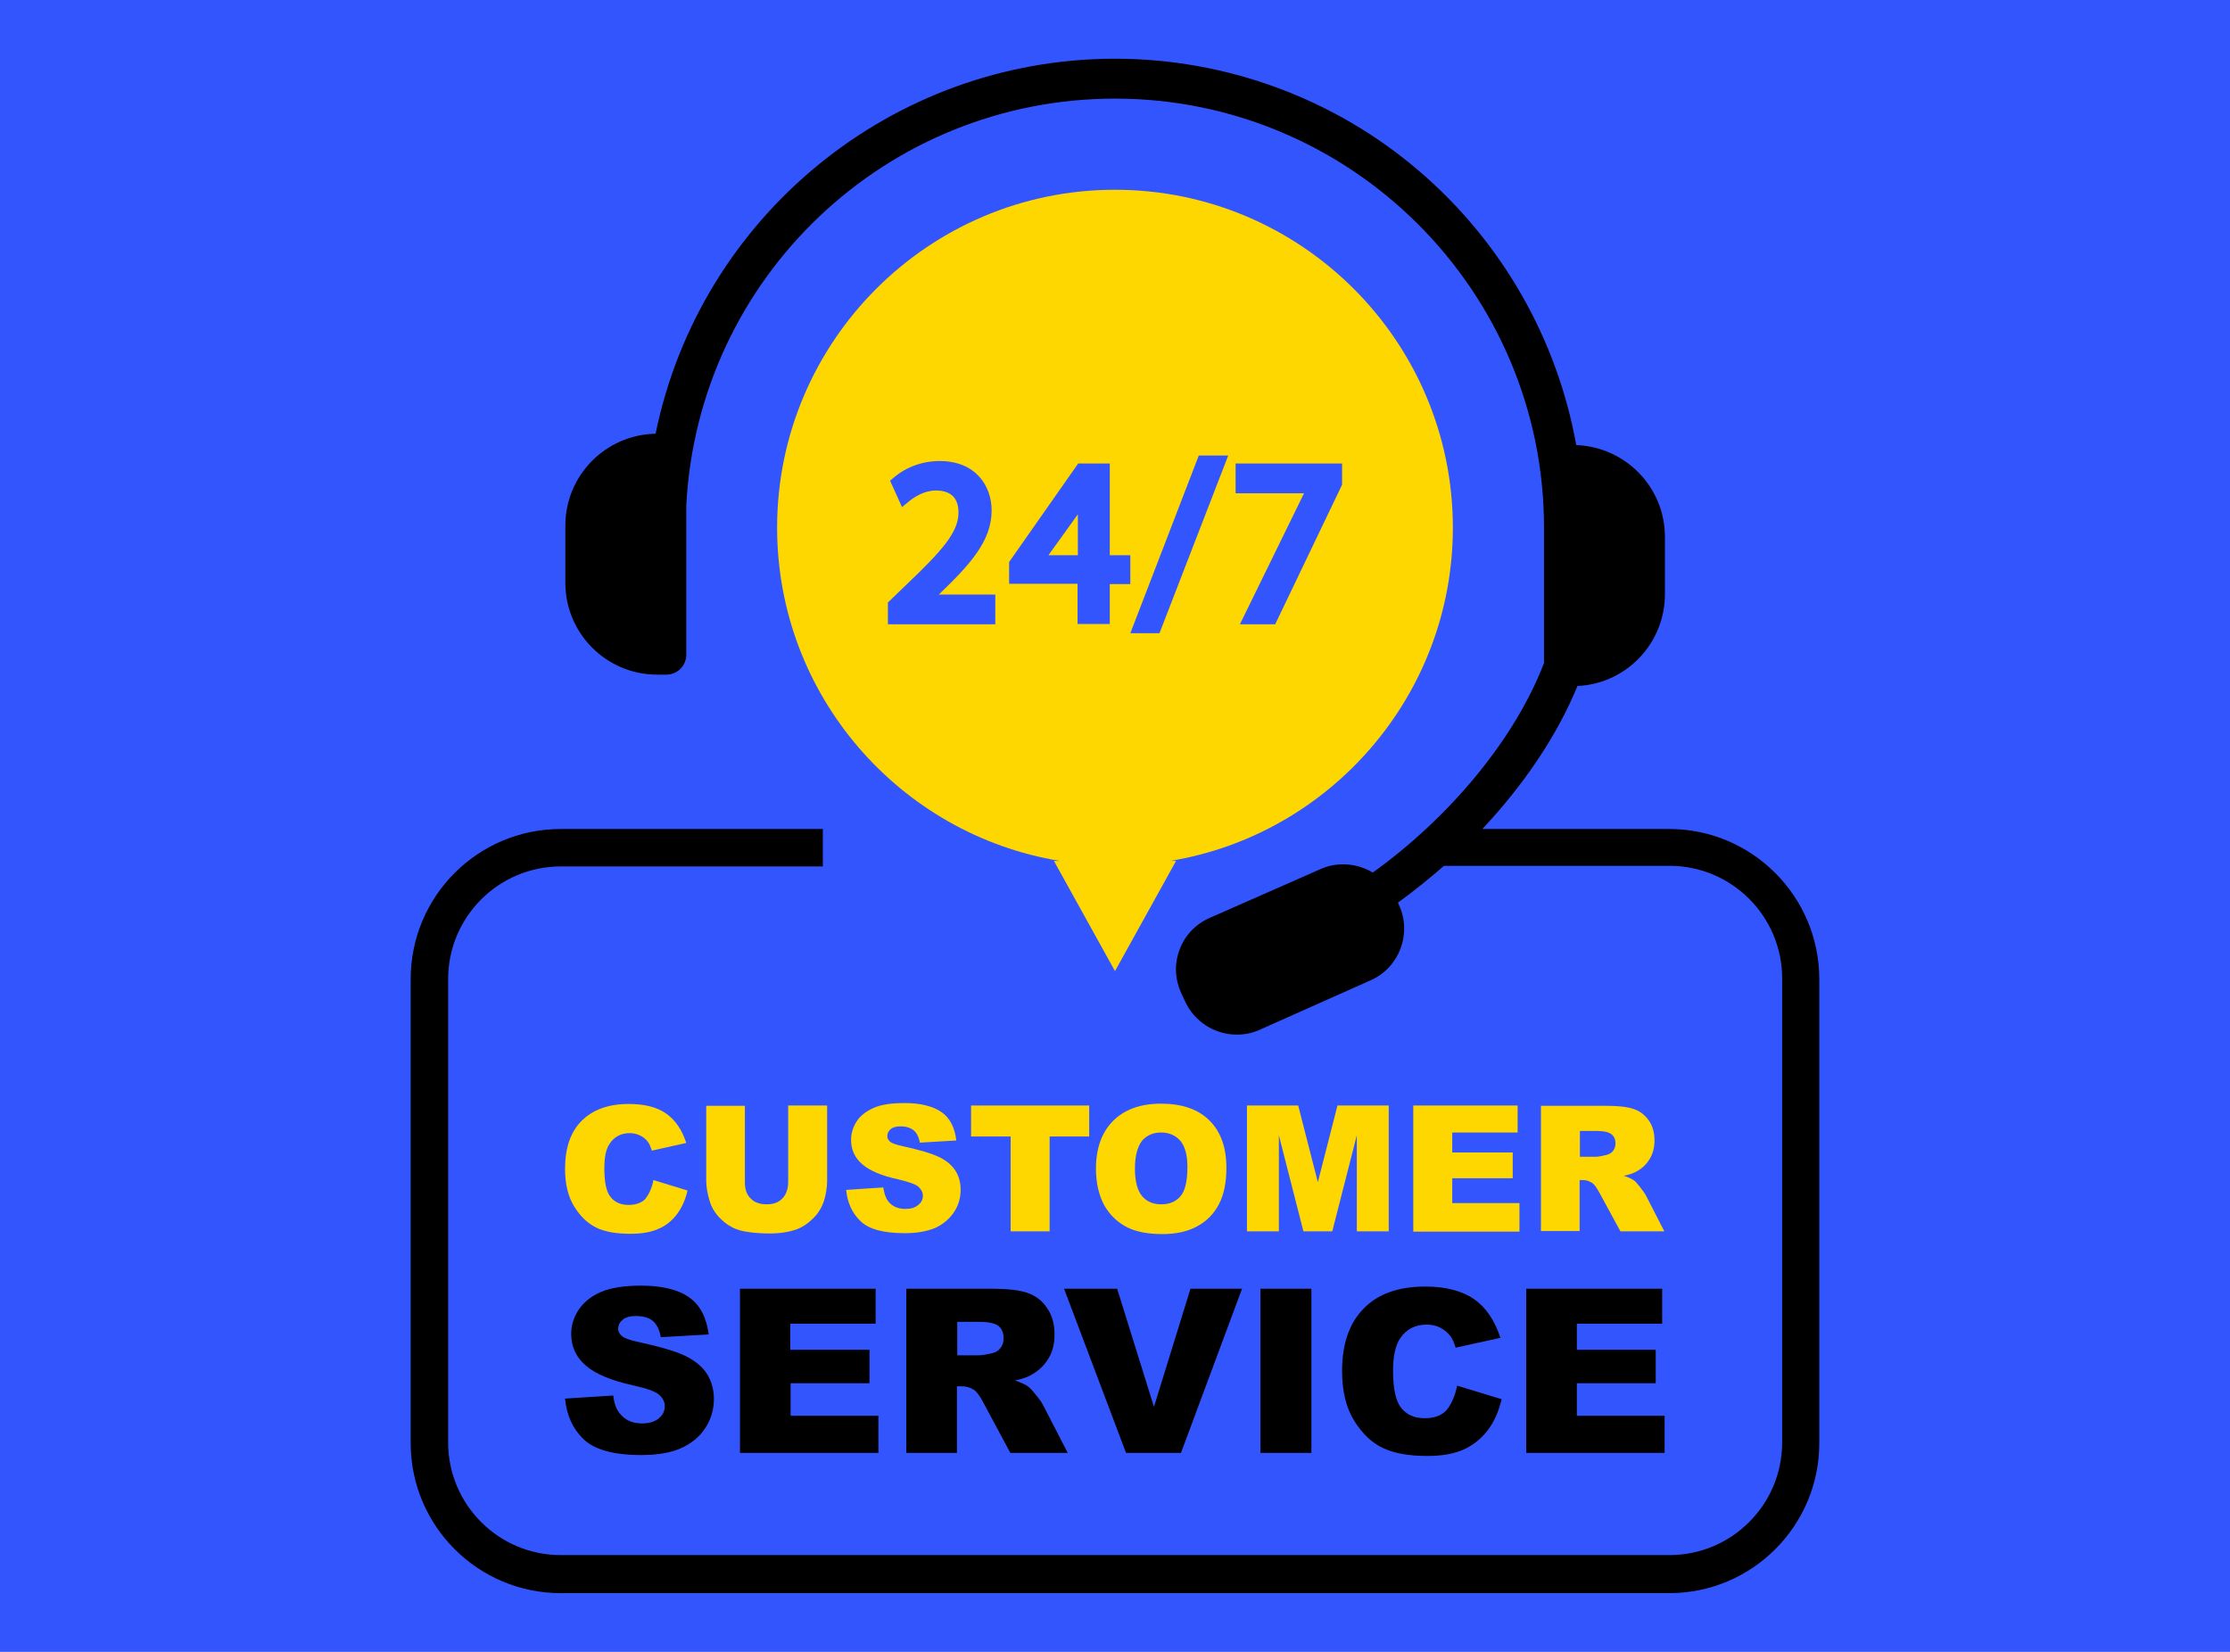 <svg xmlns="http://www.w3.org/2000/svg" xmlns:xlink="http://www.w3.org/1999/xlink" width="1080" viewBox="0 0 810 600" height="800" preserveAspectRatio="xMidYMid meet"><defs><clipPath id="8d3bb4529d"><path d="M 149.176 21.176 L 660.676 21.176 L 660.676 579 L 149.176 579 Z M 149.176 21.176 " clip-rule="nonzero"></path></clipPath></defs><rect x="-81" width="972" fill="#ffffff" y="-60" height="720" fill-opacity="1"></rect><rect x="-81" width="972" fill="#3355fd" y="-60" height="720" fill-opacity="1"></rect><path fill="#ffd700" d="M 527.723 191.652 C 527.723 123.988 472.66 68.926 404.996 68.926 C 337.336 68.926 282.27 123.988 282.27 191.652 C 282.27 252.512 326.746 303.121 384.934 312.707 L 382.816 312.707 L 404.996 352.723 L 427.18 312.707 L 425.062 312.707 C 483.25 303.121 527.723 252.402 527.723 191.652 Z M 527.723 191.652 " fill-opacity="1" fill-rule="nonzero"></path><g clip-path="url(#8d3bb4529d)"><path fill="#000000" d="M 606.309 301.113 L 538.426 301.113 C 553.586 284.949 565.625 267.113 572.98 249.168 C 590.703 248.387 604.75 233.676 604.75 215.84 L 604.75 194.996 C 604.75 177.047 590.48 162.336 572.535 161.664 C 565.625 123.098 545.449 87.762 515.461 62.125 C 484.809 35.816 445.461 21.328 404.996 21.328 C 324.184 21.328 254.293 78.512 238.129 157.543 C 219.961 157.875 205.355 172.703 205.355 190.871 L 205.355 211.715 C 205.355 230.109 220.293 245.043 238.688 245.043 L 242.031 245.043 C 246.043 245.043 249.277 241.812 249.277 237.801 L 249.277 183.516 C 253.625 100.691 321.953 35.816 404.996 35.816 C 490.941 35.816 560.832 105.707 560.832 191.652 L 560.832 240.809 C 550.465 267.895 527.277 296.32 498.633 316.941 C 492.945 313.484 485.699 312.93 479.57 315.715 L 439.328 333.438 C 434.312 335.668 430.414 339.68 428.516 344.809 C 426.512 349.938 426.734 355.508 428.965 360.527 L 430.414 363.648 C 433.758 371.004 441.113 375.797 449.25 375.797 C 452.148 375.797 454.934 375.238 457.609 374.012 L 497.852 356.066 C 508.219 351.496 512.898 339.234 508.219 328.867 L 507.773 327.867 C 513.566 323.629 519.141 319.172 524.492 314.488 L 606.422 314.488 C 629.051 314.488 647.332 332.883 647.332 355.398 L 647.332 523.938 C 647.332 546.566 628.938 564.848 606.422 564.848 L 203.684 564.848 C 181.059 564.848 162.777 546.457 162.777 523.938 L 162.777 355.621 C 162.777 332.992 181.168 314.711 203.684 314.711 L 298.879 314.711 L 298.879 301.113 L 203.684 301.113 C 173.59 301.113 149.176 325.523 149.176 355.621 L 149.176 524.16 C 149.176 554.258 173.59 578.668 203.684 578.668 L 606.309 578.668 C 636.406 578.668 660.816 554.258 660.816 524.16 L 660.816 355.621 C 660.816 325.637 636.406 301.113 606.309 301.113 Z M 606.309 301.113 " fill-opacity="1" fill-rule="nonzero"></path></g><path fill="#000000" d="M 205.246 508 L 222.746 506.883 C 223.082 509.781 223.859 511.898 225.086 513.348 C 226.98 515.801 229.656 517.027 233.223 517.027 C 235.898 517.027 237.906 516.359 239.355 515.133 C 240.805 513.906 241.473 512.457 241.473 510.785 C 241.473 509.227 240.805 507.887 239.465 506.66 C 238.129 505.434 235.008 504.32 229.992 503.207 C 221.855 501.422 216.168 498.969 212.715 495.961 C 209.258 492.949 207.477 489.16 207.477 484.48 C 207.477 481.359 208.367 478.57 210.152 475.785 C 211.934 473.109 214.609 470.879 218.176 469.32 C 221.742 467.758 226.648 466.977 232.891 466.977 C 240.469 466.977 246.379 468.426 250.277 471.215 C 254.293 474 256.633 478.57 257.414 484.703 L 240.023 485.703 C 239.578 483.031 238.574 481.023 237.125 479.797 C 235.676 478.57 233.559 478.012 230.996 478.012 C 228.879 478.012 227.207 478.461 226.203 479.352 C 225.086 480.242 224.531 481.359 224.531 482.695 C 224.531 483.699 224.977 484.48 225.867 485.258 C 226.758 486.039 228.766 486.82 232.109 487.488 C 240.137 489.273 245.934 490.945 249.387 492.727 C 252.844 494.512 255.406 496.742 256.969 499.305 C 258.527 501.98 259.309 504.879 259.309 508.109 C 259.309 511.898 258.305 515.469 256.188 518.699 C 254.07 521.934 251.059 524.383 247.27 526.055 C 243.48 527.73 238.688 528.508 232.891 528.508 C 222.746 528.508 215.723 526.504 211.824 522.602 C 208.031 518.922 205.805 514.02 205.246 508 Z M 205.246 508 " fill-opacity="1" fill-rule="nonzero"></path><path fill="#000000" d="M 268.672 468.094 L 318.051 468.094 L 318.051 480.801 L 287.062 480.801 L 287.062 490.273 L 315.824 490.273 L 315.824 502.426 L 287.176 502.426 L 287.176 514.242 L 319.055 514.242 L 319.055 527.73 L 268.781 527.73 L 268.781 468.094 Z M 268.672 468.094 " fill-opacity="1" fill-rule="nonzero"></path><path fill="#000000" d="M 329.199 527.73 L 329.199 468.094 L 359.965 468.094 C 365.648 468.094 369.996 468.539 373.008 469.543 C 376.016 470.547 378.469 472.328 380.25 475.004 C 382.148 477.68 383.039 480.91 383.039 484.703 C 383.039 488.047 382.371 490.832 380.922 493.285 C 379.473 495.738 377.578 497.633 375.125 499.082 C 373.562 500.086 371.445 500.863 368.66 501.422 C 370.887 502.203 372.449 502.871 373.453 503.652 C 374.121 504.098 375.125 505.211 376.352 506.773 C 377.688 508.332 378.469 509.559 378.914 510.449 L 387.832 527.73 L 366.988 527.73 L 357.176 509.449 C 355.953 507.105 354.836 505.547 353.832 504.879 C 352.496 503.984 351.047 503.539 349.262 503.539 L 347.59 503.539 L 347.59 527.73 Z M 347.703 492.281 L 355.504 492.281 C 356.398 492.281 357.957 492.059 360.41 491.5 C 361.637 491.277 362.641 490.609 363.418 489.605 C 364.199 488.602 364.535 487.488 364.535 486.152 C 364.535 484.254 363.977 482.695 362.75 481.691 C 361.523 480.688 359.184 480.133 355.84 480.133 L 347.703 480.133 Z M 347.703 492.281 " fill-opacity="1" fill-rule="nonzero"></path><path fill="#000000" d="M 386.492 468.094 L 405.777 468.094 L 419.152 511.008 L 432.418 468.094 L 451.145 468.094 L 428.965 527.73 L 409.012 527.73 Z M 386.492 468.094 " fill-opacity="1" fill-rule="nonzero"></path><path fill="#000000" d="M 457.832 468.094 L 476.336 468.094 L 476.336 527.73 L 457.832 527.73 Z M 457.832 468.094 " fill-opacity="1" fill-rule="nonzero"></path><path fill="#000000" d="M 529.285 503.316 L 545.449 508.223 C 544.332 512.793 542.66 516.582 540.32 519.59 C 537.98 522.602 535.082 524.941 531.625 526.504 C 528.172 528.062 523.711 528.844 518.473 528.844 C 512.008 528.844 506.656 527.953 502.531 526.055 C 498.41 524.16 494.84 520.816 491.941 516.137 C 488.934 511.344 487.484 505.324 487.484 497.965 C 487.484 488.047 490.16 480.465 495.398 475.227 C 500.637 469.875 508.105 467.312 517.691 467.312 C 525.16 467.312 531.07 468.875 535.414 471.883 C 539.762 474.891 542.883 479.574 545.004 485.93 L 528.727 489.496 C 528.172 487.711 527.613 486.375 526.945 485.48 C 525.941 484.031 524.602 483.031 523.152 482.25 C 521.707 481.469 520.031 481.137 518.137 481.137 C 514.016 481.137 510.781 482.809 508.551 486.152 C 506.879 488.602 505.988 492.617 505.988 497.855 C 505.988 504.434 506.992 509 508.996 511.453 C 511.004 513.906 513.789 515.133 517.469 515.133 C 521.035 515.133 523.711 514.129 525.496 512.125 C 527.168 510.004 528.504 507.105 529.285 503.316 Z M 529.285 503.316 " fill-opacity="1" fill-rule="nonzero"></path><path fill="#000000" d="M 554.367 468.094 L 603.746 468.094 L 603.746 480.801 L 572.758 480.801 L 572.758 490.273 L 601.406 490.273 L 601.406 502.426 L 572.758 502.426 L 572.758 514.242 L 604.637 514.242 L 604.637 527.73 L 554.367 527.73 Z M 554.367 468.094 " fill-opacity="1" fill-rule="nonzero"></path><path fill="#ffd700" d="M 237.348 428.633 L 249.723 432.422 C 248.941 435.879 247.605 438.777 245.82 441.117 C 244.035 443.457 241.809 445.242 239.133 446.355 C 236.457 447.582 233.113 448.141 228.988 448.141 C 223.973 448.141 219.961 447.473 216.84 446.023 C 213.719 444.574 210.93 442.008 208.703 438.441 C 206.359 434.766 205.246 430.195 205.246 424.508 C 205.246 416.93 207.254 411.133 211.266 407.121 C 215.277 403.105 220.965 400.988 228.32 400.988 C 234.117 400.988 238.574 402.105 241.918 404.445 C 245.262 406.785 247.715 410.352 249.277 415.145 L 236.793 417.934 C 236.344 416.594 235.898 415.48 235.453 414.922 C 234.672 413.809 233.672 413.027 232.555 412.469 C 231.441 411.914 230.102 411.578 228.766 411.578 C 225.531 411.578 223.082 412.918 221.41 415.48 C 220.07 417.375 219.516 420.383 219.516 424.508 C 219.516 429.523 220.293 433.094 221.855 434.875 C 223.414 436.77 225.535 437.66 228.32 437.66 C 230.996 437.66 233.113 436.883 234.449 435.434 C 235.789 433.648 236.793 431.531 237.348 428.633 Z M 237.348 428.633 " fill-opacity="1" fill-rule="nonzero"></path><path fill="#ffd700" d="M 286.395 401.547 L 300.441 401.547 L 300.441 428.746 C 300.441 431.418 299.996 433.984 299.215 436.438 C 298.32 438.887 297.098 440.895 295.199 442.68 C 293.418 444.461 291.523 445.688 289.516 446.469 C 286.73 447.473 283.496 448.027 279.594 448.027 C 277.367 448.027 274.914 447.918 272.352 447.582 C 269.676 447.25 267.559 446.691 265.773 445.688 C 263.988 444.797 262.43 443.457 260.867 441.785 C 259.418 440.113 258.418 438.332 257.859 436.547 C 256.969 433.648 256.52 431.086 256.52 428.855 L 256.52 401.656 L 270.566 401.656 L 270.566 429.523 C 270.566 431.977 271.234 433.984 272.684 435.32 C 274.023 436.77 276.027 437.438 278.48 437.438 C 280.934 437.438 282.828 436.77 284.164 435.32 C 285.504 433.984 286.285 431.977 286.285 429.414 L 286.285 401.547 Z M 286.395 401.547 " fill-opacity="1" fill-rule="nonzero"></path><path fill="#ffd700" d="M 307.352 432.199 L 320.84 431.309 C 321.172 433.539 321.73 435.211 322.621 436.324 C 324.07 438.219 326.188 439.109 328.863 439.109 C 330.871 439.109 332.43 438.664 333.547 437.66 C 334.66 436.77 335.219 435.656 335.219 434.316 C 335.219 433.094 334.66 432.09 333.656 431.086 C 332.656 430.195 330.203 429.301 326.414 428.41 C 320.172 427.074 315.824 425.176 313.148 422.836 C 310.473 420.496 309.133 417.598 309.133 414.031 C 309.133 411.691 309.805 409.461 311.141 407.344 C 312.48 405.227 314.598 403.664 317.273 402.438 C 320.059 401.211 323.738 400.656 328.531 400.656 C 334.328 400.656 338.785 401.77 341.906 403.887 C 345.027 406.004 346.812 409.57 347.367 414.254 L 334.105 415.035 C 333.77 413.027 332.988 411.469 331.875 410.574 C 330.758 409.684 329.199 409.125 327.191 409.125 C 325.52 409.125 324.293 409.461 323.516 410.129 C 322.734 410.797 322.289 411.691 322.289 412.691 C 322.289 413.473 322.621 414.031 323.293 414.699 C 323.961 415.258 325.52 415.812 328.086 416.371 C 334.215 417.711 338.672 419.047 341.348 420.383 C 344.023 421.723 345.918 423.395 347.145 425.402 C 348.371 427.406 348.93 429.637 348.93 432.199 C 348.93 435.098 348.148 437.887 346.477 440.336 C 344.805 442.789 342.574 444.684 339.676 446.023 C 336.777 447.25 333.102 447.918 328.641 447.918 C 320.84 447.918 315.488 446.469 312.48 443.457 C 309.469 440.559 307.797 436.77 307.352 432.199 Z M 307.352 432.199 " fill-opacity="1" fill-rule="nonzero"></path><path fill="#ffd700" d="M 352.719 401.547 L 395.633 401.547 L 395.633 412.805 L 381.254 412.805 L 381.254 447.25 L 367.098 447.25 L 367.098 412.805 L 352.719 412.805 Z M 352.719 401.547 " fill-opacity="1" fill-rule="nonzero"></path><path fill="#ffd700" d="M 398.086 424.508 C 398.086 417.039 400.203 411.242 404.328 407.121 C 408.453 402.996 414.25 400.879 421.719 400.879 C 429.297 400.879 435.207 402.883 439.328 407.008 C 443.453 411.133 445.461 416.816 445.461 424.176 C 445.461 429.523 444.57 433.871 442.785 437.328 C 441 440.781 438.438 443.457 434.984 445.352 C 431.637 447.25 427.293 448.25 422.273 448.25 C 417.148 448.25 412.801 447.473 409.457 445.801 C 406.113 444.129 403.324 441.562 401.207 437.996 C 399.203 434.316 398.086 429.859 398.086 424.508 Z M 412.242 424.508 C 412.242 429.078 413.133 432.422 414.809 434.43 C 416.48 436.438 418.82 437.438 421.828 437.438 C 424.84 437.438 427.18 436.438 428.852 434.43 C 430.523 432.422 431.305 428.855 431.305 423.84 C 431.305 419.492 430.414 416.371 428.742 414.363 C 426.957 412.359 424.617 411.355 421.719 411.355 C 418.82 411.355 416.59 412.359 414.809 414.363 C 413.133 416.594 412.242 419.828 412.242 424.508 Z M 412.242 424.508 " fill-opacity="1" fill-rule="nonzero"></path><path fill="#ffd700" d="M 452.93 401.547 L 471.543 401.547 L 478.68 429.414 L 485.812 401.547 L 504.426 401.547 L 504.426 447.25 L 492.836 447.25 L 492.836 412.359 L 483.918 447.25 L 473.438 447.25 L 464.523 412.359 L 464.523 447.25 L 452.93 447.25 Z M 452.93 401.547 " fill-opacity="1" fill-rule="nonzero"></path><path fill="#ffd700" d="M 513.344 401.547 L 551.246 401.547 L 551.246 411.355 L 527.5 411.355 L 527.5 418.602 L 549.461 418.602 L 549.461 427.965 L 527.5 427.965 L 527.5 436.992 L 551.914 436.992 L 551.914 447.359 L 513.344 447.359 Z M 513.344 401.547 " fill-opacity="1" fill-rule="nonzero"></path><path fill="#ffd700" d="M 559.715 447.359 L 559.715 401.656 L 583.234 401.656 C 587.582 401.656 590.926 401.992 593.27 402.773 C 595.609 403.551 597.391 404.891 598.84 406.898 C 600.289 408.902 600.961 411.355 600.961 414.254 C 600.961 416.816 600.402 418.934 599.289 420.832 C 598.172 422.727 596.723 424.176 594.828 425.289 C 593.602 426.07 591.93 426.625 589.812 427.074 C 591.484 427.629 592.711 428.188 593.492 428.746 C 594.047 429.078 594.719 429.973 595.719 431.195 C 596.723 432.422 597.391 433.426 597.727 433.984 L 604.527 447.25 L 588.586 447.25 L 581.008 433.316 C 580.004 431.531 579.223 430.305 578.441 429.746 C 577.438 429.078 576.324 428.633 574.988 428.633 L 573.762 428.633 L 573.762 447.137 L 559.715 447.137 Z M 573.871 420.16 L 579.781 420.16 C 580.449 420.16 581.676 419.938 583.57 419.492 C 584.461 419.27 585.242 418.824 585.91 418.043 C 586.469 417.262 586.801 416.371 586.801 415.367 C 586.801 413.918 586.355 412.805 585.355 412.023 C 584.461 411.242 582.68 410.797 580.113 410.797 L 573.871 410.797 Z M 573.871 420.16 " fill-opacity="1" fill-rule="nonzero"></path><path fill="#3355fd" d="M 328.977 212.605 L 322.512 218.848 L 322.512 226.762 L 361.523 226.762 L 361.523 215.949 L 341.016 215.949 C 352.273 205.137 360.188 196.555 360.188 185.41 C 360.188 176.492 354.391 167.461 341.348 167.461 C 335.105 167.461 329.199 169.582 324.629 173.48 L 323.293 174.598 L 327.637 184.184 L 330.09 182.176 C 331.875 180.727 335.551 178.164 339.898 178.164 C 345.363 178.164 348.148 180.84 348.148 186.188 C 348.148 193.211 342.465 199.789 328.977 212.605 Z M 328.977 212.605 " fill-opacity="1" fill-rule="nonzero"></path><path fill="#3355fd" d="M 403.102 226.762 L 403.102 212.16 L 410.57 212.16 L 410.57 201.684 L 403.102 201.684 L 403.102 168.355 L 391.621 168.355 L 366.539 204.137 L 366.539 212.051 L 391.398 212.051 L 391.398 226.652 L 403.102 226.652 Z M 380.809 201.684 L 391.398 186.969 L 391.512 186.859 L 391.512 201.684 Z M 380.809 201.684 " fill-opacity="1" fill-rule="nonzero"></path><path fill="#3355fd" d="M 446.129 165.457 L 435.43 165.457 L 410.57 229.996 L 421.16 229.996 Z M 446.129 165.457 " fill-opacity="1" fill-rule="nonzero"></path><path fill="#3355fd" d="M 487.484 176.047 L 487.484 168.355 L 448.805 168.355 L 448.805 179.168 L 473.664 179.168 L 450.367 226.762 L 463.184 226.762 Z M 487.484 176.047 " fill-opacity="1" fill-rule="nonzero"></path></svg>